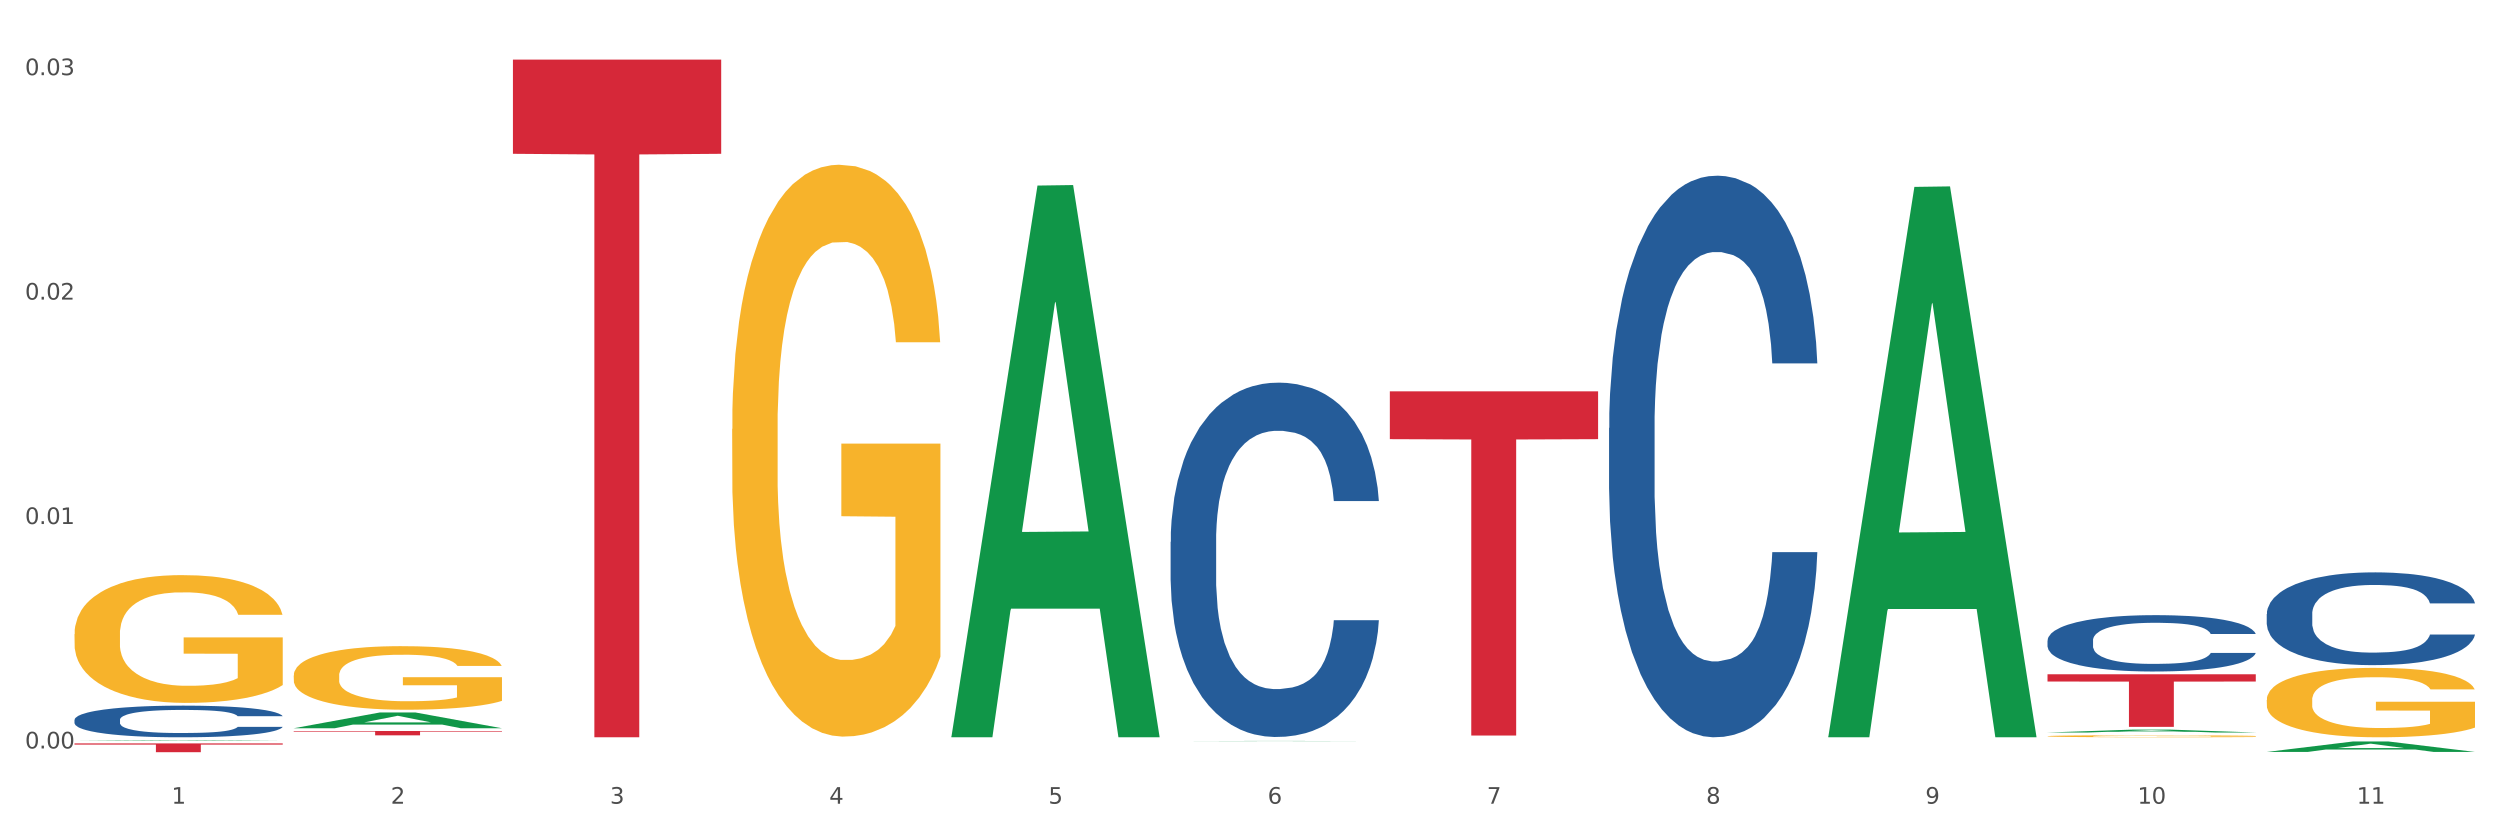 <?xml version="1.0" encoding="utf-8" standalone="no"?>
<!DOCTYPE svg PUBLIC "-//W3C//DTD SVG 1.1//EN"
  "http://www.w3.org/Graphics/SVG/1.1/DTD/svg11.dtd">
<svg xmlns:xlink="http://www.w3.org/1999/xlink" width="1080pt" height="360pt" viewBox="0 0 1080 360" xmlns="http://www.w3.org/2000/svg" version="1.1">
 <rect x="0" y="0" width="1080" height="360" fill="#333333" stroke="none"/>
 <defs>
  <style type="text/css">*{stroke-linejoin: round; stroke-linecap: butt}</style>
 </defs>
 <g id="figure_1">
  <g id="patch_1">
   <path d="M 0 360 
L 1080 360 
L 1080 0 
L 0 0 
z
" style="fill: #ffffff; stroke: #ffffff; stroke-linejoin: miter"/>
  </g>
  <g id="axes_1">
   <g id="matplotlib.axis_1">
    <g id="xtick_1">
     <g id="text_1">
      <!-- 1 -->
      <g style="fill: #4d4d4d" transform="translate(74.106 347.204) scale(0.096 -0.096)">
       <defs>
        <path id="DejaVuSans-31" d="M 794 531 
L 1825 531 
L 1825 4091 
L 703 3866 
L 703 4441 
L 1819 4666 
L 2450 4666 
L 2450 531 
L 3481 531 
L 3481 0 
L 794 0 
L 794 531 
z
" transform="scale(0.016)"/>
       </defs>
       <use xlink:href="#DejaVuSans-31"/>
      </g>
     </g>
    </g>
    <g id="xtick_2">
     <g id="text_2">
      <!-- 2 -->
      <g style="fill: #4d4d4d" transform="translate(168.812 347.204) scale(0.096 -0.096)">
       <defs>
        <path id="DejaVuSans-32" d="M 1228 531 
L 3431 531 
L 3431 0 
L 469 0 
L 469 531 
Q 828 903 1448 1529 
Q 2069 2156 2228 2338 
Q 2531 2678 2651 2914 
Q 2772 3150 2772 3378 
Q 2772 3750 2511 3984 
Q 2250 4219 1831 4219 
Q 1534 4219 1204 4116 
Q 875 4013 500 3803 
L 500 4441 
Q 881 4594 1212 4672 
Q 1544 4750 1819 4750 
Q 2544 4750 2975 4387 
Q 3406 4025 3406 3419 
Q 3406 3131 3298 2873 
Q 3191 2616 2906 2266 
Q 2828 2175 2409 1742 
Q 1991 1309 1228 531 
z
" transform="scale(0.016)"/>
       </defs>
       <use xlink:href="#DejaVuSans-32"/>
      </g>
     </g>
    </g>
    <g id="xtick_3">
     <g id="text_3">
      <!-- 3 -->
      <g style="fill: #4d4d4d" transform="translate(263.517 347.204) scale(0.096 -0.096)">
       <defs>
        <path id="DejaVuSans-33" d="M 2597 2516 
Q 3050 2419 3304 2112 
Q 3559 1806 3559 1356 
Q 3559 666 3084 287 
Q 2609 -91 1734 -91 
Q 1441 -91 1130 -33 
Q 819 25 488 141 
L 488 750 
Q 750 597 1062 519 
Q 1375 441 1716 441 
Q 2309 441 2620 675 
Q 2931 909 2931 1356 
Q 2931 1769 2642 2001 
Q 2353 2234 1838 2234 
L 1294 2234 
L 1294 2753 
L 1863 2753 
Q 2328 2753 2575 2939 
Q 2822 3125 2822 3475 
Q 2822 3834 2567 4026 
Q 2313 4219 1838 4219 
Q 1578 4219 1281 4162 
Q 984 4106 628 3988 
L 628 4550 
Q 988 4650 1302 4700 
Q 1616 4750 1894 4750 
Q 2613 4750 3031 4423 
Q 3450 4097 3450 3541 
Q 3450 3153 3228 2886 
Q 3006 2619 2597 2516 
z
" transform="scale(0.016)"/>
       </defs>
       <use xlink:href="#DejaVuSans-33"/>
      </g>
     </g>
    </g>
    <g id="xtick_4">
     <g id="text_4">
      <!-- 4 -->
      <g style="fill: #4d4d4d" transform="translate(358.223 347.204) scale(0.096 -0.096)">
       <defs>
        <path id="DejaVuSans-34" d="M 2419 4116 
L 825 1625 
L 2419 1625 
L 2419 4116 
z
M 2253 4666 
L 3047 4666 
L 3047 1625 
L 3713 1625 
L 3713 1100 
L 3047 1100 
L 3047 0 
L 2419 0 
L 2419 1100 
L 313 1100 
L 313 1709 
L 2253 4666 
z
" transform="scale(0.016)"/>
       </defs>
       <use xlink:href="#DejaVuSans-34"/>
      </g>
     </g>
    </g>
    <g id="xtick_5">
     <g id="text_5">
      <!-- 5 -->
      <g style="fill: #4d4d4d" transform="translate(452.928 347.204) scale(0.096 -0.096)">
       <defs>
        <path id="DejaVuSans-35" d="M 691 4666 
L 3169 4666 
L 3169 4134 
L 1269 4134 
L 1269 2991 
Q 1406 3038 1543 3061 
Q 1681 3084 1819 3084 
Q 2600 3084 3056 2656 
Q 3513 2228 3513 1497 
Q 3513 744 3044 326 
Q 2575 -91 1722 -91 
Q 1428 -91 1123 -41 
Q 819 9 494 109 
L 494 744 
Q 775 591 1075 516 
Q 1375 441 1709 441 
Q 2250 441 2565 725 
Q 2881 1009 2881 1497 
Q 2881 1984 2565 2268 
Q 2250 2553 1709 2553 
Q 1456 2553 1204 2497 
Q 953 2441 691 2322 
L 691 4666 
z
" transform="scale(0.016)"/>
       </defs>
       <use xlink:href="#DejaVuSans-35"/>
      </g>
     </g>
    </g>
    <g id="xtick_6">
     <g id="text_6">
      <!-- 6 -->
      <g style="fill: #4d4d4d" transform="translate(547.634 347.204) scale(0.096 -0.096)">
       <defs>
        <path id="DejaVuSans-36" d="M 2113 2584 
Q 1688 2584 1439 2293 
Q 1191 2003 1191 1497 
Q 1191 994 1439 701 
Q 1688 409 2113 409 
Q 2538 409 2786 701 
Q 3034 994 3034 1497 
Q 3034 2003 2786 2293 
Q 2538 2584 2113 2584 
z
M 3366 4563 
L 3366 3988 
Q 3128 4100 2886 4159 
Q 2644 4219 2406 4219 
Q 1781 4219 1451 3797 
Q 1122 3375 1075 2522 
Q 1259 2794 1537 2939 
Q 1816 3084 2150 3084 
Q 2853 3084 3261 2657 
Q 3669 2231 3669 1497 
Q 3669 778 3244 343 
Q 2819 -91 2113 -91 
Q 1303 -91 875 529 
Q 447 1150 447 2328 
Q 447 3434 972 4092 
Q 1497 4750 2381 4750 
Q 2619 4750 2861 4703 
Q 3103 4656 3366 4563 
z
" transform="scale(0.016)"/>
       </defs>
       <use xlink:href="#DejaVuSans-36"/>
      </g>
     </g>
    </g>
    <g id="xtick_7">
     <g id="text_7">
      <!-- 7 -->
      <g style="fill: #4d4d4d" transform="translate(642.339 347.204) scale(0.096 -0.096)">
       <defs>
        <path id="DejaVuSans-37" d="M 525 4666 
L 3525 4666 
L 3525 4397 
L 1831 0 
L 1172 0 
L 2766 4134 
L 525 4134 
L 525 4666 
z
" transform="scale(0.016)"/>
       </defs>
       <use xlink:href="#DejaVuSans-37"/>
      </g>
     </g>
    </g>
    <g id="xtick_8">
     <g id="text_8">
      <!-- 8 -->
      <g style="fill: #4d4d4d" transform="translate(737.044 347.204) scale(0.096 -0.096)">
       <defs>
        <path id="DejaVuSans-38" d="M 2034 2216 
Q 1584 2216 1326 1975 
Q 1069 1734 1069 1313 
Q 1069 891 1326 650 
Q 1584 409 2034 409 
Q 2484 409 2743 651 
Q 3003 894 3003 1313 
Q 3003 1734 2745 1975 
Q 2488 2216 2034 2216 
z
M 1403 2484 
Q 997 2584 770 2862 
Q 544 3141 544 3541 
Q 544 4100 942 4425 
Q 1341 4750 2034 4750 
Q 2731 4750 3128 4425 
Q 3525 4100 3525 3541 
Q 3525 3141 3298 2862 
Q 3072 2584 2669 2484 
Q 3125 2378 3379 2068 
Q 3634 1759 3634 1313 
Q 3634 634 3220 271 
Q 2806 -91 2034 -91 
Q 1263 -91 848 271 
Q 434 634 434 1313 
Q 434 1759 690 2068 
Q 947 2378 1403 2484 
z
M 1172 3481 
Q 1172 3119 1398 2916 
Q 1625 2713 2034 2713 
Q 2441 2713 2670 2916 
Q 2900 3119 2900 3481 
Q 2900 3844 2670 4047 
Q 2441 4250 2034 4250 
Q 1625 4250 1398 4047 
Q 1172 3844 1172 3481 
z
" transform="scale(0.016)"/>
       </defs>
       <use xlink:href="#DejaVuSans-38"/>
      </g>
     </g>
    </g>
    <g id="xtick_9">
     <g id="text_9">
      <!-- 9 -->
      <g style="fill: #4d4d4d" transform="translate(831.75 347.204) scale(0.096 -0.096)">
       <defs>
        <path id="DejaVuSans-39" d="M 703 97 
L 703 672 
Q 941 559 1184 500 
Q 1428 441 1663 441 
Q 2288 441 2617 861 
Q 2947 1281 2994 2138 
Q 2813 1869 2534 1725 
Q 2256 1581 1919 1581 
Q 1219 1581 811 2004 
Q 403 2428 403 3163 
Q 403 3881 828 4315 
Q 1253 4750 1959 4750 
Q 2769 4750 3195 4129 
Q 3622 3509 3622 2328 
Q 3622 1225 3098 567 
Q 2575 -91 1691 -91 
Q 1453 -91 1209 -44 
Q 966 3 703 97 
z
M 1959 2075 
Q 2384 2075 2632 2365 
Q 2881 2656 2881 3163 
Q 2881 3666 2632 3958 
Q 2384 4250 1959 4250 
Q 1534 4250 1286 3958 
Q 1038 3666 1038 3163 
Q 1038 2656 1286 2365 
Q 1534 2075 1959 2075 
z
" transform="scale(0.016)"/>
       </defs>
       <use xlink:href="#DejaVuSans-39"/>
      </g>
     </g>
    </g>
    <g id="xtick_10">
     <g id="text_10">
      <!-- 10 -->
      <g style="fill: #4d4d4d" transform="translate(923.401 347.204) scale(0.096 -0.096)">
       <defs>
        <path id="DejaVuSans-30" d="M 2034 4250 
Q 1547 4250 1301 3770 
Q 1056 3291 1056 2328 
Q 1056 1369 1301 889 
Q 1547 409 2034 409 
Q 2525 409 2770 889 
Q 3016 1369 3016 2328 
Q 3016 3291 2770 3770 
Q 2525 4250 2034 4250 
z
M 2034 4750 
Q 2819 4750 3233 4129 
Q 3647 3509 3647 2328 
Q 3647 1150 3233 529 
Q 2819 -91 2034 -91 
Q 1250 -91 836 529 
Q 422 1150 422 2328 
Q 422 3509 836 4129 
Q 1250 4750 2034 4750 
z
" transform="scale(0.016)"/>
       </defs>
       <use xlink:href="#DejaVuSans-31"/>
       <use xlink:href="#DejaVuSans-30" transform="translate(63.623 0)"/>
      </g>
     </g>
    </g>
    <g id="xtick_11">
     <g id="text_11">
      <!-- 11 -->
      <g style="fill: #4d4d4d" transform="translate(1018.107 347.204) scale(0.096 -0.096)">
       <use xlink:href="#DejaVuSans-31"/>
       <use xlink:href="#DejaVuSans-31" transform="translate(63.623 0)"/>
      </g>
     </g>
    </g>
    <g id="xtick_12"/>
    <g id="xtick_13"/>
    <g id="xtick_14"/>
    <g id="xtick_15"/>
    <g id="xtick_16"/>
    <g id="xtick_17"/>
    <g id="xtick_18"/>
    <g id="xtick_19"/>
    <g id="xtick_20"/>
    <g id="xtick_21"/>
   </g>
   <g id="matplotlib.axis_2">
    <g id="ytick_1">
     <g id="text_12">
      <!-- 0.00 -->
      <g style="fill: #4d4d4d" transform="translate(10.8 323.336) scale(0.096 -0.096)">
       <defs>
        <path id="DejaVuSans-2e" d="M 684 794 
L 1344 794 
L 1344 0 
L 684 0 
L 684 794 
z
" transform="scale(0.016)"/>
       </defs>
       <use xlink:href="#DejaVuSans-30"/>
       <use xlink:href="#DejaVuSans-2e" transform="translate(63.623 0)"/>
       <use xlink:href="#DejaVuSans-30" transform="translate(95.41 0)"/>
       <use xlink:href="#DejaVuSans-30" transform="translate(159.033 0)"/>
      </g>
     </g>
    </g>
    <g id="ytick_2">
     <g id="text_13">
      <!-- 0.01 -->
      <g style="fill: #4d4d4d" transform="translate(10.8 226.382) scale(0.096 -0.096)">
       <use xlink:href="#DejaVuSans-30"/>
       <use xlink:href="#DejaVuSans-2e" transform="translate(63.623 0)"/>
       <use xlink:href="#DejaVuSans-30" transform="translate(95.41 0)"/>
       <use xlink:href="#DejaVuSans-31" transform="translate(159.033 0)"/>
      </g>
     </g>
    </g>
    <g id="ytick_3">
     <g id="text_14">
      <!-- 0.02 -->
      <g style="fill: #4d4d4d" transform="translate(10.8 129.429) scale(0.096 -0.096)">
       <use xlink:href="#DejaVuSans-30"/>
       <use xlink:href="#DejaVuSans-2e" transform="translate(63.623 0)"/>
       <use xlink:href="#DejaVuSans-30" transform="translate(95.41 0)"/>
       <use xlink:href="#DejaVuSans-32" transform="translate(159.033 0)"/>
      </g>
     </g>
    </g>
    <g id="ytick_4">
     <g id="text_15">
      <!-- 0.03 -->
      <g style="fill: #4d4d4d" transform="translate(10.8 32.475) scale(0.096 -0.096)">
       <use xlink:href="#DejaVuSans-30"/>
       <use xlink:href="#DejaVuSans-2e" transform="translate(63.623 0)"/>
       <use xlink:href="#DejaVuSans-30" transform="translate(95.41 0)"/>
       <use xlink:href="#DejaVuSans-33" transform="translate(159.033 0)"/>
      </g>
     </g>
    </g>
    <g id="ytick_5"/>
    <g id="ytick_6"/>
    <g id="ytick_7"/>
   </g>
   <g id="PolyCollection_1">
    <path d="M 32.175 319.972 
L 32.268 319.972 
L 69.369 319.689 
L 84.766 319.689 
L 122.145 319.972 
L 104.337 319.972 
L 96.267 319.906 
L 57.96 319.906 
L 57.682 319.907 
L 49.891 319.972 
L 32.175 319.972 
L 32.175 319.972 
L 62.783 319.867 
L 91.444 319.867 
L 77.253 319.749 
L 77.067 319.749 
L 76.882 319.749 
L 62.691 319.867 
L 62.783 319.867 
L 32.175 319.972 
z
" clip-path="url(#pa4412cc8da)" style="fill: #109648"/>
    <path d="M 979.23 265.27 
L 979.336 265.233 
L 979.336 264.208 
L 979.655 262.817 
L 980.825 260.255 
L 982.314 258.315 
L 984.866 256.045 
L 986.249 255.094 
L 988.057 254.032 
L 991.779 252.312 
L 996.033 250.848 
L 999.01 250.042 
L 1001.244 249.53 
L 1006.242 248.615 
L 1009.114 248.212 
L 1012.091 247.883 
L 1014.644 247.663 
L 1018.898 247.407 
L 1022.301 247.297 
L 1026.236 247.26 
L 1029.532 247.297 
L 1033.893 247.443 
L 1040.273 247.883 
L 1042.719 248.139 
L 1046.016 248.578 
L 1049.419 249.164 
L 1052.184 249.749 
L 1055.375 250.591 
L 1058.672 251.689 
L 1061.862 253.08 
L 1064.095 254.362 
L 1065.903 255.716 
L 1067.498 257.363 
L 1068.668 259.157 
L 1069.2 260.658 
L 1049.738 260.658 
L 1049.207 259.303 
L 1048.143 257.839 
L 1047.08 256.851 
L 1045.91 256.045 
L 1044.102 255.13 
L 1042.507 254.545 
L 1039.848 253.849 
L 1037.402 253.41 
L 1035.381 253.154 
L 1032.935 252.934 
L 1027.724 252.714 
L 1024.002 252.714 
L 1021.663 252.788 
L 1018.791 252.971 
L 1016.345 253.227 
L 1013.474 253.666 
L 1011.24 254.142 
L 1009.007 254.764 
L 1007.731 255.203 
L 1005.817 256.009 
L 1004.541 256.668 
L 1002.839 257.802 
L 1001.882 258.608 
L 1000.18 260.694 
L 999.436 262.232 
L 999.117 263.293 
L 998.904 264.464 
L 998.904 270.175 
L 999.542 272.737 
L 1000.074 273.835 
L 1000.925 275.08 
L 1002.52 276.69 
L 1004.86 278.264 
L 1007.306 279.399 
L 1009.326 280.094 
L 1011.24 280.607 
L 1013.155 281.01 
L 1015.494 281.376 
L 1017.409 281.595 
L 1020.28 281.815 
L 1023.683 281.925 
L 1026.342 281.925 
L 1031.766 281.742 
L 1034.212 281.559 
L 1036.551 281.302 
L 1039.104 280.9 
L 1041.124 280.461 
L 1042.294 280.131 
L 1044.208 279.436 
L 1045.697 278.704 
L 1046.973 277.862 
L 1047.824 277.13 
L 1048.781 276.031 
L 1049.526 274.787 
L 1049.738 274.128 
L 1069.2 274.128 
L 1068.775 275.446 
L 1068.03 276.727 
L 1066.541 278.447 
L 1065.371 279.436 
L 1063.564 280.644 
L 1061.649 281.668 
L 1058.991 282.803 
L 1056.545 283.645 
L 1053.992 284.377 
L 1051.227 285.036 
L 1046.229 285.951 
L 1044.421 286.207 
L 1040.592 286.647 
L 1037.615 286.903 
L 1033.254 287.159 
L 1028.788 287.306 
L 1024.109 287.342 
L 1019.961 287.269 
L 1015.388 287.049 
L 1012.517 286.83 
L 1009.326 286.5 
L 1005.604 285.988 
L 1002.095 285.366 
L 998.798 284.633 
L 995.714 283.792 
L 992.842 282.84 
L 989.12 281.266 
L 986.355 279.728 
L 984.334 278.301 
L 982.952 277.093 
L 981.569 275.556 
L 980.825 274.494 
L 979.655 271.932 
L 979.23 269.552 
L 979.23 265.27 
z
" clip-path="url(#pa4412cc8da)" style="fill: #255c99"/>
    <path d="M 505.702 234.081 
L 505.809 233.941 
L 505.809 230.027 
L 506.128 224.714 
L 507.298 214.928 
L 508.786 207.519 
L 511.339 198.851 
L 512.721 195.216 
L 514.529 191.162 
L 518.251 184.591 
L 522.505 178.999 
L 525.483 175.923 
L 527.716 173.966 
L 532.715 170.471 
L 535.586 168.933 
L 538.564 167.675 
L 541.116 166.836 
L 545.37 165.858 
L 548.773 165.438 
L 552.708 165.298 
L 556.005 165.438 
L 560.365 165.997 
L 566.746 167.675 
L 569.192 168.654 
L 572.489 170.331 
L 575.892 172.568 
L 578.657 174.805 
L 581.847 178.02 
L 585.144 182.215 
L 588.335 187.527 
L 590.568 192.42 
L 592.376 197.593 
L 593.971 203.884 
L 595.141 210.734 
L 595.673 216.466 
L 576.211 216.466 
L 575.679 211.293 
L 574.616 205.701 
L 573.552 201.927 
L 572.382 198.851 
L 570.575 195.356 
L 568.979 193.119 
L 566.321 190.463 
L 563.875 188.785 
L 561.854 187.807 
L 559.408 186.968 
L 554.197 186.129 
L 550.475 186.129 
L 548.135 186.409 
L 545.264 187.108 
L 542.818 188.086 
L 539.946 189.764 
L 537.713 191.581 
L 535.48 193.958 
L 534.204 195.636 
L 532.289 198.711 
L 531.013 201.228 
L 529.312 205.562 
L 528.354 208.637 
L 526.653 216.606 
L 525.908 222.478 
L 525.589 226.532 
L 525.377 231.006 
L 525.377 252.815 
L 526.015 262.601 
L 526.547 266.795 
L 527.397 271.548 
L 528.993 277.7 
L 531.332 283.711 
L 533.778 288.045 
L 535.799 290.701 
L 537.713 292.658 
L 539.627 294.196 
L 541.967 295.594 
L 543.881 296.433 
L 546.753 297.272 
L 550.156 297.691 
L 552.814 297.691 
L 558.238 296.992 
L 560.684 296.293 
L 563.024 295.315 
L 565.576 293.777 
L 567.597 292.099 
L 568.767 290.841 
L 570.681 288.185 
L 572.17 285.389 
L 573.446 282.173 
L 574.297 279.377 
L 575.254 275.183 
L 575.998 270.43 
L 576.211 267.913 
L 595.673 267.913 
L 595.247 272.946 
L 594.503 277.839 
L 593.014 284.41 
L 591.844 288.185 
L 590.036 292.798 
L 588.122 296.713 
L 585.463 301.047 
L 583.017 304.262 
L 580.465 307.058 
L 577.7 309.575 
L 572.701 313.07 
L 570.894 314.048 
L 567.065 315.726 
L 564.087 316.705 
L 559.727 317.683 
L 555.26 318.242 
L 550.581 318.382 
L 546.434 318.103 
L 541.861 317.264 
L 538.989 316.425 
L 535.799 315.167 
L 532.077 313.209 
L 528.567 310.833 
L 525.27 308.037 
L 522.186 304.821 
L 519.315 301.186 
L 515.593 295.175 
L 512.828 289.303 
L 510.807 283.851 
L 509.425 279.237 
L 508.042 273.366 
L 507.298 269.311 
L 506.128 259.525 
L 505.702 250.438 
L 505.702 234.081 
z
" clip-path="url(#pa4412cc8da)" style="fill: #255c99"/>
    <path d="M 32.175 310.978 
L 32.281 310.966 
L 32.281 310.616 
L 32.6 310.141 
L 33.77 309.267 
L 35.259 308.604 
L 37.811 307.83 
L 39.194 307.505 
L 41.002 307.142 
L 44.724 306.555 
L 48.978 306.055 
L 51.956 305.781 
L 54.189 305.606 
L 59.187 305.293 
L 62.059 305.156 
L 65.036 305.043 
L 67.589 304.968 
L 71.843 304.881 
L 75.246 304.843 
L 79.181 304.831 
L 82.477 304.843 
L 86.838 304.893 
L 93.219 305.043 
L 95.665 305.131 
L 98.961 305.281 
L 102.365 305.481 
L 105.13 305.681 
L 108.32 305.968 
L 111.617 306.343 
L 114.807 306.818 
L 117.041 307.255 
L 118.848 307.717 
L 120.444 308.28 
L 121.613 308.892 
L 122.145 309.404 
L 102.684 309.404 
L 102.152 308.942 
L 101.088 308.442 
L 100.025 308.105 
L 98.855 307.83 
L 97.047 307.517 
L 95.452 307.317 
L 92.793 307.08 
L 90.347 306.93 
L 88.327 306.843 
L 85.881 306.768 
L 80.67 306.693 
L 76.947 306.693 
L 74.608 306.718 
L 71.736 306.78 
L 69.29 306.868 
L 66.419 307.018 
L 64.186 307.18 
L 61.952 307.392 
L 60.676 307.542 
L 58.762 307.817 
L 57.486 308.042 
L 55.784 308.429 
L 54.827 308.704 
L 53.126 309.417 
L 52.381 309.941 
L 52.062 310.304 
L 51.849 310.704 
L 51.849 312.653 
L 52.487 313.527 
L 53.019 313.902 
L 53.87 314.327 
L 55.465 314.877 
L 57.805 315.414 
L 60.251 315.802 
L 62.271 316.039 
L 64.186 316.214 
L 66.1 316.351 
L 68.44 316.476 
L 70.354 316.551 
L 73.225 316.626 
L 76.628 316.664 
L 79.287 316.664 
L 84.711 316.601 
L 87.157 316.539 
L 89.496 316.451 
L 92.049 316.314 
L 94.069 316.164 
L 95.239 316.051 
L 97.153 315.814 
L 98.642 315.564 
L 99.919 315.277 
L 100.769 315.027 
L 101.726 314.652 
L 102.471 314.227 
L 102.684 314.002 
L 122.145 314.002 
L 121.72 314.452 
L 120.975 314.889 
L 119.487 315.477 
L 118.317 315.814 
L 116.509 316.226 
L 114.595 316.576 
L 111.936 316.964 
L 109.49 317.251 
L 106.937 317.501 
L 104.172 317.726 
L 99.174 318.038 
L 97.366 318.126 
L 93.538 318.276 
L 90.56 318.363 
L 86.2 318.45 
L 81.733 318.5 
L 77.054 318.513 
L 72.906 318.488 
L 68.333 318.413 
L 65.462 318.338 
L 62.271 318.226 
L 58.549 318.051 
L 55.04 317.838 
L 51.743 317.588 
L 48.659 317.301 
L 45.788 316.976 
L 42.065 316.439 
L 39.3 315.914 
L 37.28 315.427 
L 35.897 315.014 
L 34.515 314.49 
L 33.77 314.127 
L 32.6 313.253 
L 32.175 312.44 
L 32.175 310.978 
z
" clip-path="url(#pa4412cc8da)" style="fill: #255c99"/>
    <path d="M 32.175 321.148 
L 122.145 321.148 
L 122.145 321.676 
L 86.754 321.68 
L 86.754 324.95 
L 67.353 324.95 
L 67.353 321.68 
L 32.175 321.676 
L 32.175 321.152 
L 32.175 321.148 
z
" clip-path="url(#pa4412cc8da)" style="fill: #d62839"/>
    <path d="M 126.88 315.783 
L 216.851 315.783 
L 216.851 316.045 
L 181.46 316.047 
L 181.46 317.666 
L 162.058 317.666 
L 162.058 316.047 
L 126.88 316.045 
L 126.88 315.785 
L 126.88 315.783 
z
" clip-path="url(#pa4412cc8da)" style="fill: #d62839"/>
    <path d="M 221.586 25.759 
L 311.556 25.759 
L 311.556 66.443 
L 276.165 66.717 
L 276.165 318.513 
L 256.764 318.513 
L 256.764 66.717 
L 221.586 66.443 
L 221.586 26.034 
L 221.586 25.759 
z
" clip-path="url(#pa4412cc8da)" style="fill: #d62839"/>
    <path d="M 600.408 169.053 
L 690.378 169.053 
L 690.378 189.715 
L 654.987 189.855 
L 654.987 317.738 
L 635.586 317.738 
L 635.586 189.855 
L 600.408 189.715 
L 600.408 169.192 
L 600.408 169.053 
z
" clip-path="url(#pa4412cc8da)" style="fill: #d62839"/>
    <path d="M 884.524 291.27 
L 974.495 291.27 
L 974.495 294.428 
L 939.103 294.45 
L 939.103 314.001 
L 919.702 314.001 
L 919.702 294.45 
L 884.524 294.428 
L 884.524 291.291 
L 884.524 291.27 
z
" clip-path="url(#pa4412cc8da)" style="fill: #d62839"/>
    <path d="M 884.524 276.684 
L 884.631 276.662 
L 884.631 276.039 
L 884.95 275.194 
L 886.12 273.637 
L 887.608 272.459 
L 890.161 271.08 
L 891.543 270.502 
L 893.351 269.857 
L 897.073 268.812 
L 901.327 267.922 
L 904.305 267.433 
L 906.538 267.122 
L 911.537 266.566 
L 914.408 266.321 
L 917.386 266.121 
L 919.938 265.987 
L 924.192 265.832 
L 927.595 265.765 
L 931.53 265.743 
L 934.827 265.765 
L 939.187 265.854 
L 945.568 266.121 
L 948.014 266.277 
L 951.311 266.543 
L 954.714 266.899 
L 957.479 267.255 
L 960.669 267.766 
L 963.966 268.434 
L 967.157 269.279 
L 969.39 270.057 
L 971.198 270.88 
L 972.793 271.881 
L 973.963 272.97 
L 974.495 273.882 
L 955.033 273.882 
L 954.501 273.059 
L 953.438 272.17 
L 952.374 271.569 
L 951.204 271.08 
L 949.396 270.524 
L 947.801 270.168 
L 945.143 269.746 
L 942.697 269.479 
L 940.676 269.323 
L 938.23 269.19 
L 933.019 269.056 
L 929.297 269.056 
L 926.957 269.101 
L 924.086 269.212 
L 921.64 269.368 
L 918.768 269.635 
L 916.535 269.924 
L 914.302 270.302 
L 913.026 270.569 
L 911.111 271.058 
L 909.835 271.458 
L 908.134 272.147 
L 907.176 272.637 
L 905.475 273.904 
L 904.73 274.838 
L 904.411 275.483 
L 904.199 276.195 
L 904.199 279.664 
L 904.837 281.221 
L 905.368 281.888 
L 906.219 282.644 
L 907.814 283.622 
L 910.154 284.579 
L 912.6 285.268 
L 914.621 285.691 
L 916.535 286.002 
L 918.449 286.247 
L 920.789 286.469 
L 922.703 286.602 
L 925.575 286.736 
L 928.978 286.803 
L 931.636 286.803 
L 937.06 286.691 
L 939.506 286.58 
L 941.846 286.424 
L 944.398 286.18 
L 946.419 285.913 
L 947.589 285.713 
L 949.503 285.29 
L 950.992 284.846 
L 952.268 284.334 
L 953.119 283.889 
L 954.076 283.222 
L 954.82 282.466 
L 955.033 282.066 
L 974.495 282.066 
L 974.069 282.866 
L 973.325 283.645 
L 971.836 284.69 
L 970.666 285.29 
L 968.858 286.024 
L 966.944 286.647 
L 964.285 287.336 
L 961.839 287.848 
L 959.287 288.292 
L 956.522 288.693 
L 951.523 289.249 
L 949.715 289.404 
L 945.887 289.671 
L 942.909 289.827 
L 938.549 289.983 
L 934.082 290.072 
L 929.403 290.094 
L 925.256 290.049 
L 920.683 289.916 
L 917.811 289.782 
L 914.621 289.582 
L 910.899 289.271 
L 907.389 288.893 
L 904.092 288.448 
L 901.008 287.937 
L 898.137 287.358 
L 894.415 286.402 
L 891.65 285.468 
L 889.629 284.601 
L 888.246 283.867 
L 886.864 282.933 
L 886.12 282.288 
L 884.95 280.731 
L 884.524 279.286 
L 884.524 276.684 
z
" clip-path="url(#pa4412cc8da)" style="fill: #255c99"/>
    <path d="M 32.175 273.959 
L 32.281 273.908 
L 32.281 272.093 
L 32.494 270.53 
L 33.556 266.749 
L 35.149 263.623 
L 36.318 261.959 
L 37.486 260.598 
L 38.867 259.236 
L 40.567 257.825 
L 43.647 255.758 
L 45.559 254.699 
L 47.896 253.59 
L 52.145 251.976 
L 55.225 251.069 
L 58.412 250.312 
L 63.617 249.405 
L 67.016 249.002 
L 70.627 248.699 
L 74.983 248.497 
L 78.275 248.447 
L 85.499 248.598 
L 91.659 249.052 
L 94.634 249.405 
L 98.458 250.01 
L 100.476 250.413 
L 103.769 251.22 
L 107.168 252.279 
L 109.505 253.186 
L 113.01 254.9 
L 115.666 256.615 
L 118.109 258.732 
L 119.383 260.194 
L 120.339 261.556 
L 121.189 263.119 
L 122.039 265.589 
L 102.919 265.589 
L 102.175 263.825 
L 101.007 262.161 
L 99.307 260.547 
L 97.82 259.539 
L 95.271 258.279 
L 92.934 257.472 
L 90.491 256.867 
L 87.517 256.363 
L 85.18 256.111 
L 81.887 255.909 
L 75.407 255.959 
L 71.052 256.363 
L 68.078 256.867 
L 66.166 257.321 
L 64.467 257.825 
L 62.555 258.531 
L 60.324 259.589 
L 58.731 260.547 
L 57.137 261.757 
L 55.863 262.967 
L 54.694 264.379 
L 53.738 265.892 
L 52.995 267.455 
L 52.357 269.371 
L 51.826 272.547 
L 51.826 279.454 
L 52.039 281.017 
L 52.57 283.084 
L 53.207 284.647 
L 54.269 286.513 
L 55.225 287.773 
L 57.031 289.588 
L 59.049 291.101 
L 60.643 292.059 
L 62.236 292.866 
L 64.998 293.975 
L 68.078 294.882 
L 70.734 295.437 
L 74.345 295.941 
L 76.788 296.143 
L 78.913 296.244 
L 84.118 296.244 
L 87.835 296.092 
L 91.978 295.739 
L 95.165 295.286 
L 97.82 294.731 
L 100.795 293.824 
L 102.707 292.966 
L 102.707 282.429 
L 79.338 282.379 
L 79.338 275.37 
L 122.145 275.37 
L 122.145 295.941 
L 120.339 297 
L 118.321 297.958 
L 116.197 298.815 
L 113.01 299.874 
L 109.186 300.882 
L 105.787 301.588 
L 102.175 302.193 
L 97.927 302.748 
L 92.403 303.252 
L 89.004 303.453 
L 84.755 303.605 
L 79.763 303.655 
L 75.407 303.554 
L 71.159 303.302 
L 66.697 302.848 
L 62.342 302.193 
L 59.049 301.538 
L 55.756 300.731 
L 52.251 299.672 
L 49.489 298.664 
L 47.365 297.756 
L 45.028 296.597 
L 42.479 295.084 
L 40.567 293.723 
L 38.867 292.311 
L 37.061 290.496 
L 35.787 288.933 
L 34.512 286.967 
L 33.768 285.505 
L 32.919 283.236 
L 32.281 280.059 
L 32.175 273.959 
z
" clip-path="url(#pa4412cc8da)" style="fill: #f7b32b"/>
    <path d="M 884.524 318.031 
L 884.631 318.03 
L 884.631 318 
L 884.843 317.975 
L 885.905 317.913 
L 887.499 317.863 
L 888.667 317.836 
L 889.835 317.813 
L 891.216 317.791 
L 892.916 317.768 
L 895.996 317.735 
L 897.908 317.718 
L 900.245 317.7 
L 904.494 317.673 
L 907.575 317.659 
L 910.761 317.646 
L 915.966 317.632 
L 919.365 317.625 
L 922.977 317.62 
L 927.332 317.617 
L 930.625 317.616 
L 937.848 317.619 
L 944.009 317.626 
L 946.983 317.632 
L 950.807 317.641 
L 952.825 317.648 
L 956.118 317.661 
L 959.517 317.678 
L 961.854 317.693 
L 965.359 317.721 
L 968.015 317.749 
L 970.458 317.783 
L 971.733 317.807 
L 972.689 317.829 
L 973.539 317.854 
L 974.388 317.895 
L 955.268 317.895 
L 954.525 317.866 
L 953.356 317.839 
L 951.657 317.813 
L 950.17 317.796 
L 947.62 317.776 
L 945.283 317.763 
L 942.84 317.753 
L 939.866 317.745 
L 937.529 317.741 
L 934.236 317.737 
L 927.757 317.738 
L 923.402 317.745 
L 920.427 317.753 
L 918.515 317.76 
L 916.816 317.768 
L 914.904 317.78 
L 912.673 317.797 
L 911.08 317.813 
L 909.487 317.832 
L 908.212 317.852 
L 907.043 317.875 
L 906.087 317.899 
L 905.344 317.925 
L 904.707 317.956 
L 904.175 318.008 
L 904.175 318.12 
L 904.388 318.145 
L 904.919 318.179 
L 905.556 318.204 
L 906.619 318.234 
L 907.575 318.255 
L 909.38 318.284 
L 911.399 318.309 
L 912.992 318.325 
L 914.585 318.338 
L 917.347 318.356 
L 920.427 318.37 
L 923.083 318.379 
L 926.695 318.388 
L 929.138 318.391 
L 931.262 318.393 
L 936.467 318.393 
L 940.185 318.39 
L 944.327 318.384 
L 947.514 318.377 
L 950.17 318.368 
L 953.144 318.353 
L 955.056 318.339 
L 955.056 318.168 
L 931.687 318.167 
L 931.687 318.053 
L 974.495 318.053 
L 974.495 318.388 
L 972.689 318.405 
L 970.671 318.42 
L 968.546 318.434 
L 965.359 318.452 
L 961.535 318.468 
L 958.136 318.479 
L 954.525 318.489 
L 950.276 318.498 
L 944.752 318.506 
L 941.353 318.51 
L 937.104 318.512 
L 932.112 318.513 
L 927.757 318.511 
L 923.508 318.507 
L 919.047 318.5 
L 914.691 318.489 
L 911.399 318.479 
L 908.106 318.465 
L 904.6 318.448 
L 901.839 318.432 
L 899.714 318.417 
L 897.377 318.398 
L 894.828 318.374 
L 892.916 318.352 
L 891.216 318.329 
L 889.411 318.299 
L 888.136 318.274 
L 886.861 318.242 
L 886.118 318.218 
L 885.268 318.181 
L 884.631 318.13 
L 884.524 318.031 
z
" clip-path="url(#pa4412cc8da)" style="fill: #f7b32b"/>
    <path d="M 316.291 185.326 
L 316.398 185.1 
L 316.398 176.978 
L 316.61 169.983 
L 317.672 153.061 
L 319.266 139.072 
L 320.434 131.627 
L 321.603 125.535 
L 322.983 119.443 
L 324.683 113.126 
L 327.763 103.875 
L 329.675 99.137 
L 332.012 94.173 
L 336.261 86.953 
L 339.342 82.892 
L 342.528 79.507 
L 347.733 75.446 
L 351.132 73.641 
L 354.744 72.287 
L 359.099 71.385 
L 362.392 71.159 
L 369.615 71.836 
L 375.776 73.867 
L 378.75 75.446 
L 382.574 78.154 
L 384.592 79.959 
L 387.885 83.569 
L 391.284 88.307 
L 393.621 92.368 
L 397.127 100.039 
L 399.782 107.71 
L 402.225 117.187 
L 403.5 123.73 
L 404.456 129.822 
L 405.306 136.816 
L 406.155 147.872 
L 387.035 147.872 
L 386.292 139.975 
L 385.123 132.529 
L 383.424 125.309 
L 381.937 120.797 
L 379.387 115.156 
L 377.051 111.546 
L 374.607 108.839 
L 371.633 106.582 
L 369.296 105.454 
L 366.003 104.552 
L 359.524 104.777 
L 355.169 106.582 
L 352.195 108.839 
L 350.283 110.869 
L 348.583 113.126 
L 346.671 116.284 
L 344.44 121.022 
L 342.847 125.309 
L 341.254 130.724 
L 339.979 136.139 
L 338.811 142.457 
L 337.855 149.226 
L 337.111 156.22 
L 336.474 164.794 
L 335.943 179.008 
L 335.943 209.919 
L 336.155 216.913 
L 336.686 226.164 
L 337.323 233.158 
L 338.386 241.506 
L 339.342 247.147 
L 341.147 255.27 
L 343.166 262.038 
L 344.759 266.325 
L 346.352 269.935 
L 349.114 274.899 
L 352.195 278.96 
L 354.85 281.442 
L 358.462 283.698 
L 360.905 284.601 
L 363.029 285.052 
L 368.234 285.052 
L 371.952 284.375 
L 376.095 282.796 
L 379.281 280.765 
L 381.937 278.283 
L 384.911 274.222 
L 386.823 270.387 
L 386.823 223.231 
L 363.454 223.005 
L 363.454 191.643 
L 406.262 191.643 
L 406.262 283.698 
L 404.456 288.437 
L 402.438 292.723 
L 400.313 296.559 
L 397.127 301.297 
L 393.303 305.81 
L 389.903 308.969 
L 386.292 311.676 
L 382.043 314.158 
L 376.519 316.414 
L 373.12 317.317 
L 368.871 317.994 
L 363.879 318.219 
L 359.524 317.768 
L 355.275 316.64 
L 350.814 314.609 
L 346.459 311.676 
L 343.166 308.743 
L 339.873 305.133 
L 336.367 300.395 
L 333.606 295.882 
L 331.481 291.821 
L 329.144 286.632 
L 326.595 279.863 
L 324.683 273.771 
L 322.983 267.453 
L 321.178 259.331 
L 319.903 252.337 
L 318.628 243.537 
L 317.885 236.994 
L 317.035 226.841 
L 316.398 212.626 
L 316.291 185.326 
z
" clip-path="url(#pa4412cc8da)" style="fill: #f7b32b"/>
    <path d="M 126.88 291.834 
L 126.987 291.808 
L 126.987 290.905 
L 127.199 290.127 
L 128.261 288.246 
L 129.855 286.69 
L 131.023 285.862 
L 132.192 285.185 
L 133.572 284.507 
L 135.272 283.805 
L 138.352 282.776 
L 140.264 282.249 
L 142.601 281.697 
L 146.85 280.894 
L 149.931 280.442 
L 153.117 280.066 
L 158.322 279.614 
L 161.721 279.414 
L 165.333 279.263 
L 169.688 279.163 
L 172.981 279.138 
L 180.204 279.213 
L 186.365 279.439 
L 189.339 279.614 
L 193.163 279.916 
L 195.181 280.116 
L 198.474 280.518 
L 201.873 281.045 
L 204.21 281.496 
L 207.716 282.349 
L 210.371 283.202 
L 212.814 284.256 
L 214.089 284.984 
L 215.045 285.661 
L 215.895 286.439 
L 216.744 287.669 
L 197.624 287.669 
L 196.881 286.79 
L 195.712 285.962 
L 194.013 285.159 
L 192.526 284.658 
L 189.976 284.03 
L 187.64 283.629 
L 185.196 283.328 
L 182.222 283.077 
L 179.885 282.951 
L 176.592 282.851 
L 170.113 282.876 
L 165.758 283.077 
L 162.784 283.328 
L 160.872 283.554 
L 159.172 283.805 
L 157.26 284.156 
L 155.029 284.683 
L 153.436 285.159 
L 151.843 285.762 
L 150.568 286.364 
L 149.4 287.066 
L 148.444 287.819 
L 147.7 288.597 
L 147.063 289.55 
L 146.532 291.131 
L 146.532 294.568 
L 146.744 295.346 
L 147.275 296.375 
L 147.912 297.153 
L 148.975 298.081 
L 149.931 298.708 
L 151.736 299.612 
L 153.755 300.364 
L 155.348 300.841 
L 156.941 301.243 
L 159.703 301.795 
L 162.784 302.246 
L 165.439 302.522 
L 169.051 302.773 
L 171.494 302.873 
L 173.618 302.924 
L 178.823 302.924 
L 182.541 302.848 
L 186.684 302.673 
L 189.87 302.447 
L 192.526 302.171 
L 195.5 301.719 
L 197.412 301.293 
L 197.412 296.049 
L 174.043 296.024 
L 174.043 292.536 
L 216.851 292.536 
L 216.851 302.773 
L 215.045 303.3 
L 213.027 303.777 
L 210.902 304.203 
L 207.716 304.73 
L 203.892 305.232 
L 200.492 305.583 
L 196.881 305.884 
L 192.632 306.16 
L 187.108 306.411 
L 183.709 306.512 
L 179.46 306.587 
L 174.468 306.612 
L 170.113 306.562 
L 165.864 306.436 
L 161.403 306.21 
L 157.048 305.884 
L 153.755 305.558 
L 150.462 305.157 
L 146.956 304.63 
L 144.195 304.128 
L 142.07 303.676 
L 139.733 303.099 
L 137.184 302.347 
L 135.272 301.669 
L 133.572 300.967 
L 131.767 300.063 
L 130.492 299.285 
L 129.217 298.307 
L 128.474 297.579 
L 127.624 296.45 
L 126.987 294.87 
L 126.88 291.834 
z
" clip-path="url(#pa4412cc8da)" style="fill: #f7b32b"/>
    <path d="M 979.23 324.83 
L 979.323 324.826 
L 1016.424 320.325 
L 1031.821 320.321 
L 1069.2 324.838 
L 1051.391 324.838 
L 1043.322 323.786 
L 1005.015 323.786 
L 1004.737 323.803 
L 996.946 324.838 
L 979.23 324.838 
L 979.23 324.83 
L 1009.838 323.159 
L 1038.499 323.154 
L 1024.308 321.283 
L 1024.122 321.275 
L 1023.937 321.288 
L 1009.745 323.154 
L 1009.838 323.159 
L 979.23 324.83 
z
" clip-path="url(#pa4412cc8da)" style="fill: #109648"/>
    <path d="M 884.524 316.438 
L 884.617 316.437 
L 921.718 315.178 
L 937.115 315.177 
L 974.495 316.44 
L 956.686 316.44 
L 948.616 316.146 
L 910.31 316.146 
L 910.031 316.151 
L 902.24 316.44 
L 884.524 316.44 
L 884.524 316.438 
L 915.133 315.97 
L 943.793 315.969 
L 929.602 315.446 
L 929.417 315.444 
L 929.231 315.447 
L 915.04 315.969 
L 915.133 315.97 
L 884.524 316.438 
z
" clip-path="url(#pa4412cc8da)" style="fill: #109648"/>
    <path d="M 789.819 318.066 
L 789.912 317.843 
L 827.013 80.74 
L 842.41 80.517 
L 879.789 318.513 
L 861.981 318.513 
L 853.911 263.092 
L 815.604 263.092 
L 815.326 263.986 
L 807.535 318.513 
L 789.819 318.513 
L 789.819 318.066 
L 820.427 230.019 
L 849.088 229.795 
L 834.897 131.244 
L 834.711 130.798 
L 834.526 131.468 
L 820.335 229.795 
L 820.427 230.019 
L 789.819 318.066 
z
" clip-path="url(#pa4412cc8da)" style="fill: #109648"/>
    <path d="M 505.702 320.182 
L 505.795 320.182 
L 542.896 320.083 
L 558.293 320.083 
L 595.673 320.182 
L 577.864 320.182 
L 569.795 320.159 
L 531.488 320.159 
L 531.209 320.159 
L 523.418 320.182 
L 505.702 320.182 
L 505.702 320.182 
L 536.311 320.145 
L 564.971 320.145 
L 550.78 320.104 
L 550.595 320.104 
L 550.409 320.105 
L 536.218 320.145 
L 536.311 320.145 
L 505.702 320.182 
z
" clip-path="url(#pa4412cc8da)" style="fill: #109648"/>
    <path d="M 410.997 318.065 
L 411.09 317.841 
L 448.191 80.165 
L 463.588 79.941 
L 500.967 318.513 
L 483.159 318.513 
L 475.089 262.958 
L 436.782 262.958 
L 436.504 263.854 
L 428.713 318.513 
L 410.997 318.513 
L 410.997 318.065 
L 441.605 229.804 
L 470.266 229.58 
L 456.075 130.791 
L 455.889 130.343 
L 455.704 131.015 
L 441.513 229.58 
L 441.605 229.804 
L 410.997 318.065 
z
" clip-path="url(#pa4412cc8da)" style="fill: #109648"/>
    <path d="M 126.88 314.595 
L 126.973 314.588 
L 164.074 307.794 
L 179.471 307.788 
L 216.851 314.608 
L 199.042 314.608 
L 190.973 313.02 
L 152.666 313.02 
L 152.387 313.045 
L 144.596 314.608 
L 126.88 314.608 
L 126.88 314.595 
L 157.489 312.072 
L 186.15 312.065 
L 171.958 309.241 
L 171.773 309.228 
L 171.587 309.248 
L 157.396 312.065 
L 157.489 312.072 
L 126.88 314.595 
z
" clip-path="url(#pa4412cc8da)" style="fill: #109648"/>
    <path d="M 979.23 302.379 
L 979.336 302.351 
L 979.336 301.365 
L 979.548 300.516 
L 980.611 298.461 
L 982.204 296.763 
L 983.372 295.859 
L 984.541 295.12 
L 985.922 294.38 
L 987.621 293.613 
L 990.702 292.49 
L 992.614 291.915 
L 994.951 291.312 
L 999.2 290.435 
L 1002.28 289.942 
L 1005.467 289.531 
L 1010.672 289.038 
L 1014.071 288.819 
L 1017.682 288.655 
L 1022.037 288.545 
L 1025.33 288.518 
L 1032.553 288.6 
L 1038.714 288.847 
L 1041.688 289.038 
L 1045.512 289.367 
L 1047.531 289.586 
L 1050.824 290.024 
L 1054.223 290.6 
L 1056.56 291.093 
L 1060.065 292.024 
L 1062.72 292.955 
L 1065.164 294.106 
L 1066.438 294.9 
L 1067.394 295.64 
L 1068.244 296.489 
L 1069.094 297.831 
L 1049.974 297.831 
L 1049.23 296.873 
L 1048.062 295.969 
L 1046.362 295.092 
L 1044.875 294.544 
L 1042.326 293.859 
L 1039.989 293.421 
L 1037.546 293.092 
L 1034.572 292.819 
L 1032.235 292.682 
L 1028.942 292.572 
L 1022.462 292.599 
L 1018.107 292.819 
L 1015.133 293.092 
L 1013.221 293.339 
L 1011.521 293.613 
L 1009.609 293.996 
L 1007.379 294.572 
L 1005.785 295.092 
L 1004.192 295.75 
L 1002.917 296.407 
L 1001.749 297.174 
L 1000.793 297.996 
L 1000.049 298.845 
L 999.412 299.886 
L 998.881 301.612 
L 998.881 305.364 
L 999.093 306.214 
L 999.624 307.337 
L 1000.262 308.186 
L 1001.324 309.199 
L 1002.28 309.884 
L 1004.086 310.87 
L 1006.104 311.692 
L 1007.697 312.213 
L 1009.291 312.651 
L 1012.052 313.254 
L 1015.133 313.747 
L 1017.788 314.048 
L 1021.4 314.322 
L 1023.843 314.431 
L 1025.968 314.486 
L 1031.172 314.486 
L 1034.89 314.404 
L 1039.033 314.212 
L 1042.22 313.966 
L 1044.875 313.664 
L 1047.849 313.171 
L 1049.761 312.706 
L 1049.761 306.981 
L 1026.392 306.953 
L 1026.392 303.146 
L 1069.2 303.146 
L 1069.2 314.322 
L 1067.394 314.897 
L 1065.376 315.418 
L 1063.252 315.883 
L 1060.065 316.458 
L 1056.241 317.006 
L 1052.842 317.39 
L 1049.23 317.719 
L 1044.981 318.02 
L 1039.458 318.294 
L 1036.059 318.403 
L 1031.81 318.486 
L 1026.817 318.513 
L 1022.462 318.458 
L 1018.213 318.321 
L 1013.752 318.075 
L 1009.397 317.719 
L 1006.104 317.362 
L 1002.811 316.924 
L 999.306 316.349 
L 996.544 315.801 
L 994.42 315.308 
L 992.083 314.678 
L 989.533 313.856 
L 987.621 313.117 
L 985.922 312.35 
L 984.116 311.363 
L 982.841 310.514 
L 981.567 309.446 
L 980.823 308.652 
L 979.973 307.419 
L 979.336 305.693 
L 979.23 302.379 
z
" clip-path="url(#pa4412cc8da)" style="fill: #f7b32b"/>
    <path d="M 695.113 184.907 
L 695.22 184.685 
L 695.22 178.481 
L 695.539 170.061 
L 696.709 154.552 
L 698.197 142.808 
L 700.75 129.071 
L 702.132 123.31 
L 703.94 116.885 
L 707.662 106.471 
L 711.916 97.608 
L 714.894 92.734 
L 717.127 89.632 
L 722.126 84.093 
L 724.997 81.655 
L 727.975 79.661 
L 730.527 78.332 
L 734.781 76.781 
L 738.184 76.116 
L 742.119 75.895 
L 745.416 76.116 
L 749.776 77.002 
L 756.157 79.661 
L 758.603 81.212 
L 761.9 83.871 
L 765.303 87.416 
L 768.068 90.961 
L 771.258 96.057 
L 774.555 102.704 
L 777.746 111.124 
L 779.979 118.879 
L 781.787 127.077 
L 783.382 137.048 
L 784.552 147.905 
L 785.084 156.989 
L 765.622 156.989 
L 765.09 148.791 
L 764.027 139.928 
L 762.963 133.946 
L 761.793 129.071 
L 759.985 123.532 
L 758.39 119.987 
L 755.732 115.777 
L 753.286 113.118 
L 751.265 111.567 
L 748.819 110.238 
L 743.608 108.908 
L 739.886 108.908 
L 737.546 109.351 
L 734.675 110.459 
L 732.229 112.01 
L 729.357 114.669 
L 727.124 117.55 
L 724.891 121.316 
L 723.615 123.975 
L 721.7 128.85 
L 720.424 132.838 
L 718.723 139.706 
L 717.765 144.581 
L 716.064 157.21 
L 715.319 166.516 
L 715 172.942 
L 714.788 180.032 
L 714.788 214.597 
L 715.426 230.107 
L 715.958 236.754 
L 716.808 244.287 
L 718.404 254.036 
L 720.743 263.564 
L 723.189 270.432 
L 725.21 274.642 
L 727.124 277.744 
L 729.038 280.181 
L 731.378 282.397 
L 733.292 283.727 
L 736.164 285.056 
L 739.567 285.721 
L 742.225 285.721 
L 747.649 284.613 
L 750.095 283.505 
L 752.435 281.954 
L 754.987 279.517 
L 757.008 276.858 
L 758.178 274.864 
L 760.092 270.654 
L 761.581 266.223 
L 762.857 261.126 
L 763.708 256.695 
L 764.665 250.048 
L 765.409 242.515 
L 765.622 238.526 
L 785.084 238.526 
L 784.658 246.503 
L 783.914 254.258 
L 782.425 264.672 
L 781.255 270.654 
L 779.447 277.966 
L 777.533 284.17 
L 774.874 291.038 
L 772.428 296.134 
L 769.876 300.566 
L 767.111 304.554 
L 762.112 310.093 
L 760.305 311.644 
L 756.476 314.303 
L 753.498 315.854 
L 749.138 317.405 
L 744.671 318.291 
L 739.992 318.513 
L 735.845 318.07 
L 731.272 316.74 
L 728.4 315.411 
L 725.21 313.417 
L 721.488 310.315 
L 717.978 306.548 
L 714.681 302.117 
L 711.597 297.021 
L 708.726 291.26 
L 705.004 281.732 
L 702.239 272.427 
L 700.218 263.785 
L 698.836 256.474 
L 697.453 247.168 
L 696.709 240.742 
L 695.539 225.232 
L 695.113 210.83 
L 695.113 184.907 
z
" clip-path="url(#pa4412cc8da)" style="fill: #255c99"/>
   </g>
  </g>
 </g>
 <defs>
  <clipPath id="pa4412cc8da">
   <rect x="32.175" y="10.8" width="1037.025" height="329.109"/>
  </clipPath>
 </defs>
</svg>
